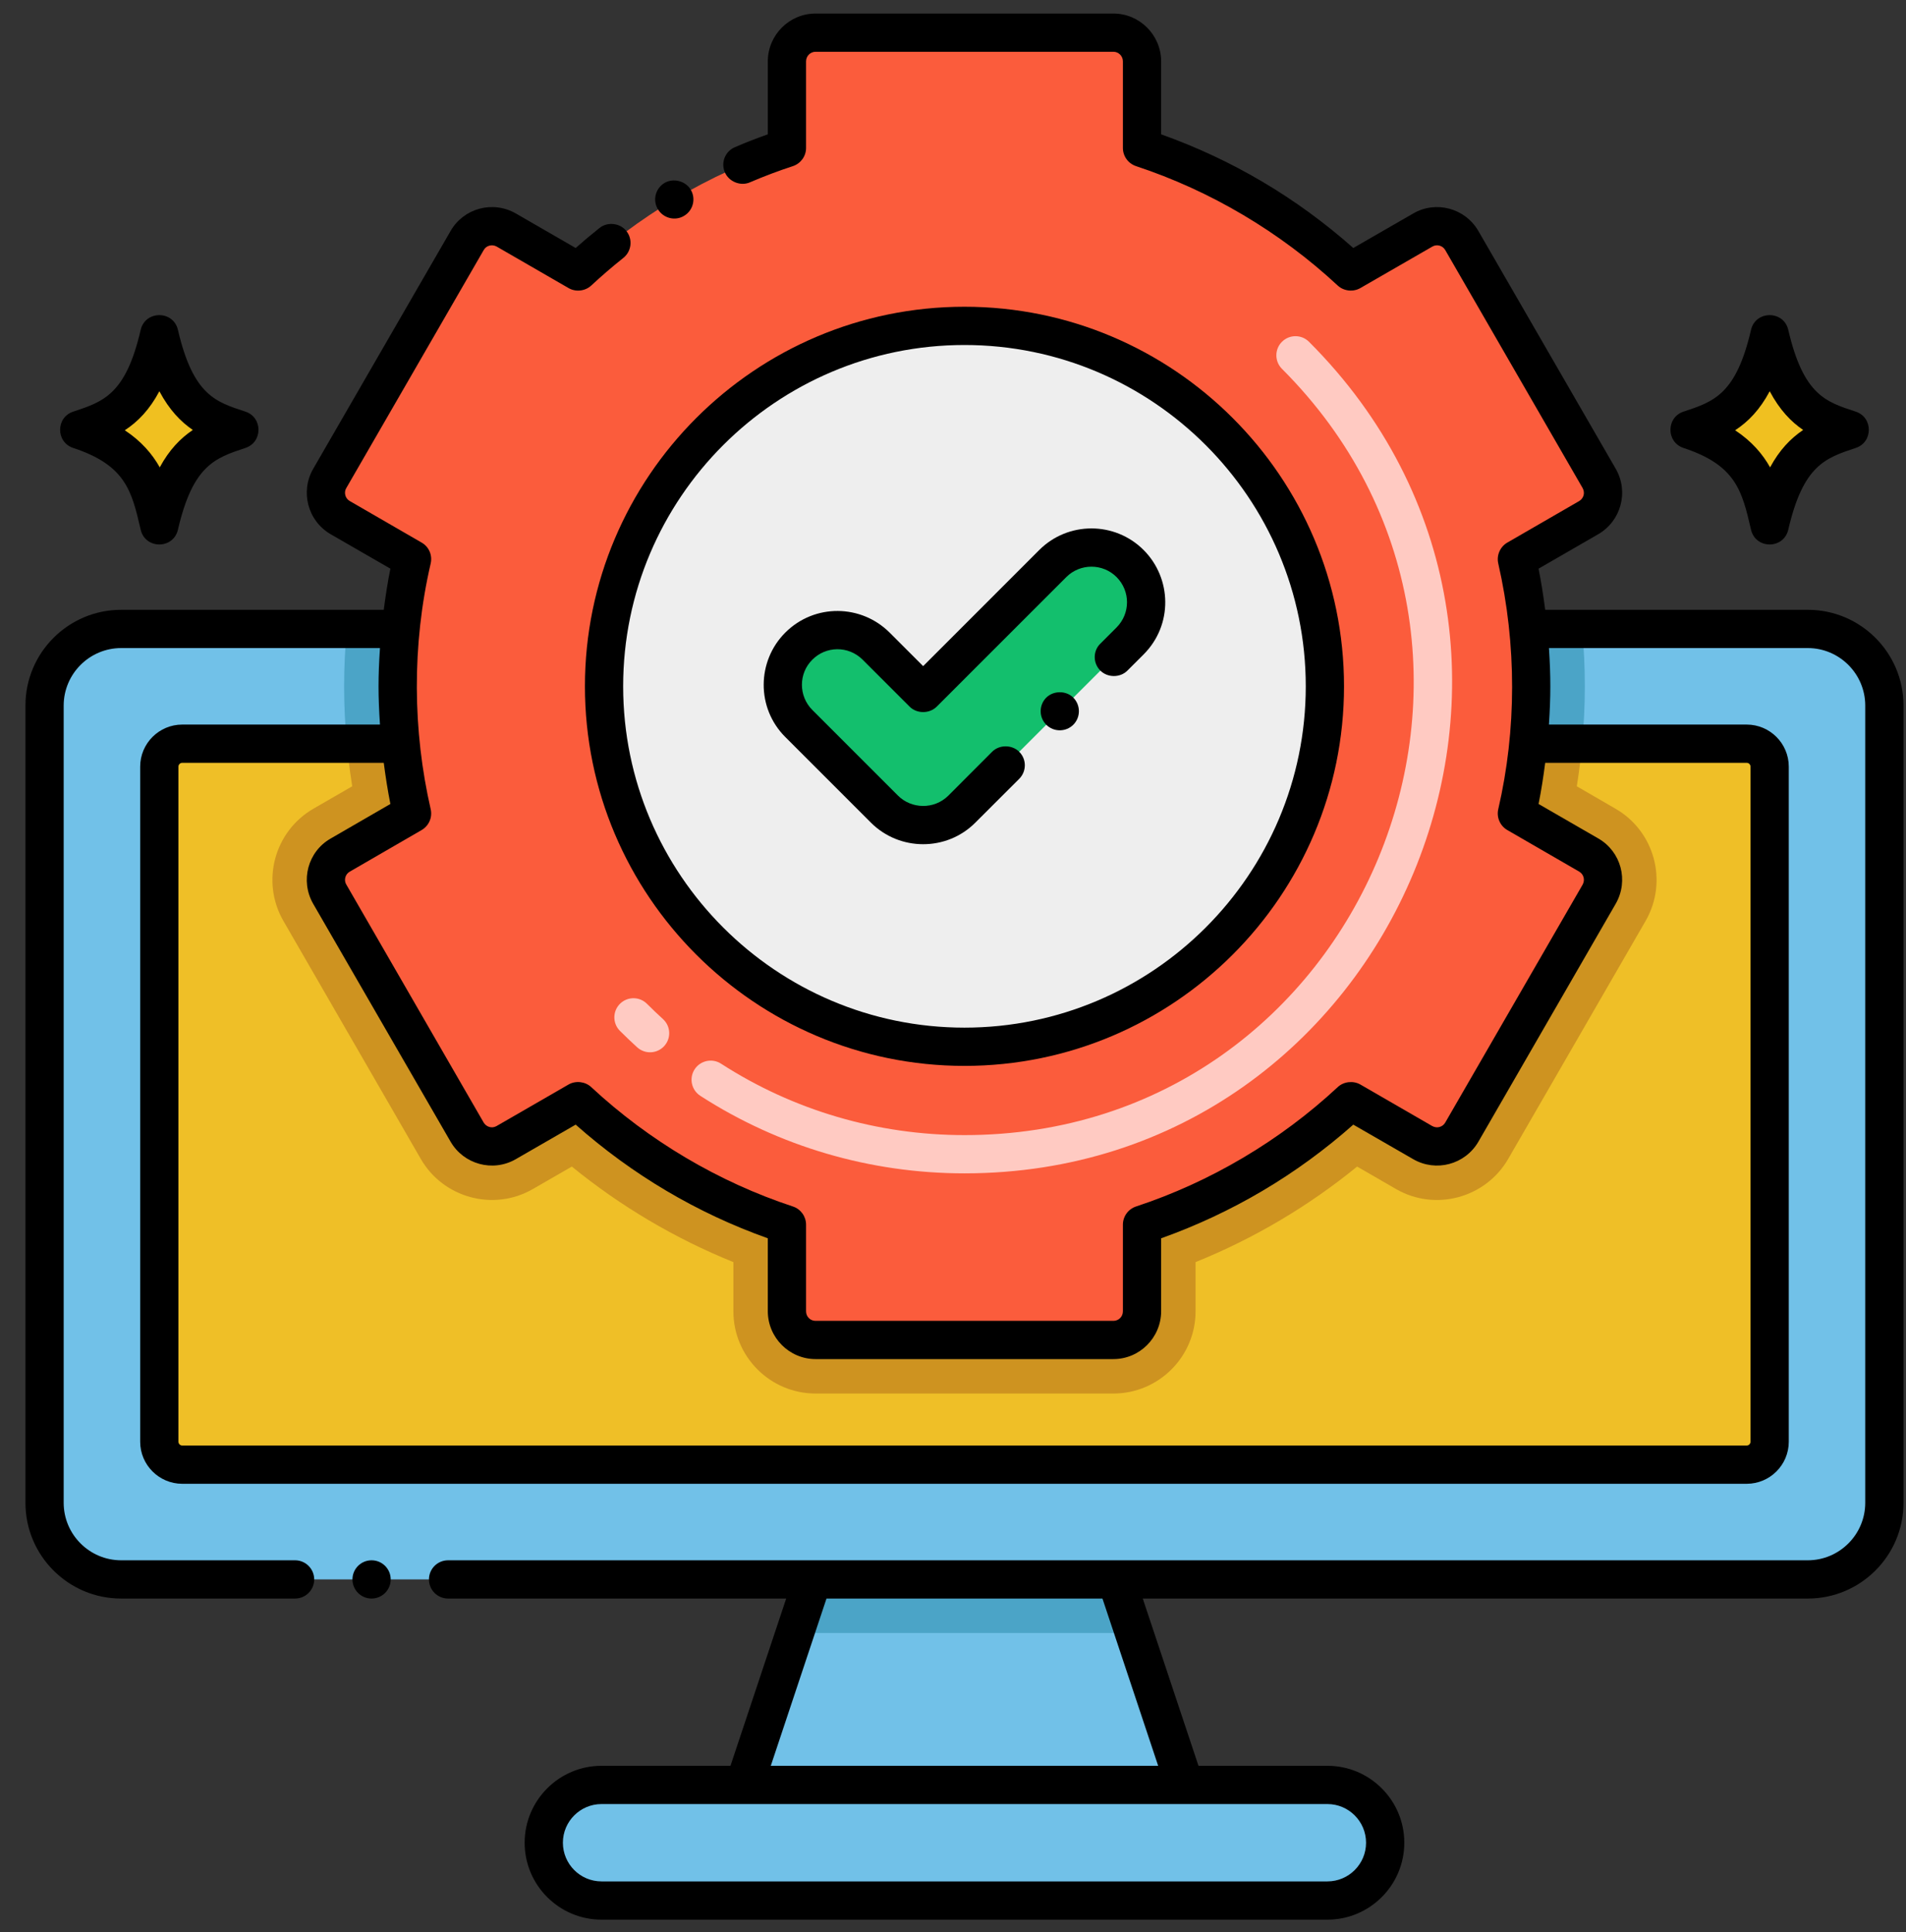 <svg width="73" height="74" viewBox="0 0 73 74" fill="none" xmlns="http://www.w3.org/2000/svg">
<rect x="0" y="0" width="73" height="74" fill="#333333" stroke="none"/>
<path d="M45.374 68.361H28.505L30.444 62.54L31.127 60.489H42.752L43.435 62.54L45.374 68.361Z" fill="#71C1E8"/>
<path d="M43.435 62.54H30.444L31.127 60.489H42.752L43.435 62.54Z" fill="#4BA4C7"/>
<path d="M72.172 27.018V57.56C72.172 59.178 70.86 60.489 69.242 60.489H4.637C3.019 60.489 1.707 59.178 1.707 57.56V27.018C1.707 25.399 3.019 24.088 4.637 24.088H15.345C15.195 25.535 15.192 27.009 15.345 28.482C15.433 29.376 15.579 30.27 15.781 31.157L13.03 32.748C12.506 33.05 12.327 33.721 12.629 34.245L17.891 43.359C18.195 43.884 18.863 44.062 19.388 43.761L22.145 42.17C24.412 44.279 27.131 45.911 30.14 46.904V50.221C30.14 50.827 30.631 51.319 31.238 51.319H42.644C43.249 51.319 43.739 50.829 43.739 50.224V46.904C46.748 45.911 49.467 44.279 51.734 42.17L54.491 43.761C55.016 44.062 55.684 43.884 55.988 43.359L61.25 34.245C61.552 33.721 61.373 33.05 60.849 32.748L58.098 31.157C58.3 30.281 58.446 29.388 58.534 28.482C58.684 27.035 58.687 25.561 58.534 24.088H69.242C70.86 24.088 72.172 25.399 72.172 27.018Z" fill="#71C1E8"/>
<path d="M50.841 72.787H23.038C21.816 72.787 20.826 71.797 20.826 70.575V70.573C20.826 69.351 21.816 68.361 23.038 68.361H50.841C52.062 68.361 53.053 69.351 53.053 70.573V70.575C53.053 71.797 52.062 72.787 50.841 72.787Z" fill="#71C1E8"/>
<path d="M36.939 40.09C44.563 40.09 50.744 33.909 50.744 26.285C50.744 18.661 44.563 12.481 36.939 12.481C29.315 12.481 23.135 18.661 23.135 26.285C23.135 33.909 29.315 40.09 36.939 40.09Z" fill="#EEEEEE"/>
<path d="M67.777 29.361V55.216C67.777 55.701 67.384 56.095 66.898 56.095H6.98C6.495 56.095 6.102 55.701 6.102 55.216V29.361C6.102 28.876 6.495 28.482 6.98 28.482H15.345C15.433 29.376 15.579 30.27 15.781 31.157L13.03 32.748C12.506 33.05 12.327 33.721 12.629 34.245L17.891 43.359C18.195 43.884 18.863 44.062 19.388 43.761L22.145 42.17C24.412 44.279 27.131 45.911 30.14 46.904V50.221C30.14 50.827 30.631 51.319 31.238 51.319H42.644C43.249 51.319 43.739 50.829 43.739 50.224V46.904C46.748 45.911 49.467 44.279 51.734 42.17L54.491 43.761C55.016 44.062 55.684 43.884 55.988 43.359L61.25 34.245C61.552 33.721 61.373 33.05 60.849 32.748L58.098 31.157C58.3 30.281 58.446 29.388 58.534 28.482H66.898C67.384 28.482 67.777 28.876 67.777 29.361Z" fill="#EFBF27"/>
<path d="M63.028 35.268L57.764 44.385C56.899 45.88 54.975 46.407 53.469 45.539L51.978 44.678C50.114 46.198 48.014 47.44 45.79 48.337V50.221C45.79 51.958 44.378 53.37 42.644 53.37H31.235C29.501 53.37 28.089 51.958 28.089 50.221V48.337C25.865 47.44 23.765 46.198 21.901 44.678L20.413 45.536C18.902 46.411 16.976 45.875 16.118 44.388L10.854 35.27C9.986 33.762 10.505 31.837 12.008 30.97L13.49 30.114C13.363 29.314 13.291 28.616 13.285 28.482H15.345C15.433 29.376 15.579 30.27 15.781 31.157L13.03 32.748C12.506 33.05 12.327 33.721 12.629 34.245L17.891 43.359C18.195 43.884 18.863 44.062 19.388 43.761L22.145 42.17C24.412 44.279 27.131 45.911 30.14 46.904V50.221C30.14 50.827 30.629 51.319 31.235 51.319H42.644C43.25 51.319 43.739 50.827 43.739 50.221V46.904C46.748 45.911 49.467 44.279 51.734 42.17L54.491 43.761C55.016 44.062 55.684 43.884 55.988 43.359L61.25 34.245C61.552 33.721 61.373 33.05 60.849 32.748L58.098 31.157C58.3 30.281 58.446 29.388 58.534 28.482H60.594C60.556 28.937 60.485 29.534 60.392 30.114L61.874 30.973C63.374 31.837 63.893 33.762 63.028 35.268Z" fill="#CE9320"/>
<path d="M15.345 24.088C15.195 25.535 15.192 27.009 15.345 28.482H13.285C13.145 27.032 13.145 25.553 13.285 24.088H15.345Z" fill="#4BA4C7"/>
<path d="M60.594 28.482H58.534C58.684 27.035 58.687 25.561 58.534 24.088H60.594C60.734 25.538 60.734 27.018 60.594 28.482Z" fill="#4BA4C7"/>
<path d="M61.25 34.245L55.988 43.359C55.684 43.884 55.016 44.062 54.491 43.761L51.734 42.17C49.467 44.279 46.748 45.911 43.739 46.904V50.221C43.739 50.827 43.25 51.319 42.643 51.319H31.235C30.629 51.319 30.14 50.827 30.14 50.221V46.904C27.131 45.911 24.412 44.279 22.144 42.17L19.388 43.761C18.863 44.062 18.195 43.884 17.89 43.359L12.629 34.245C12.327 33.721 12.506 33.05 13.03 32.748L15.781 31.157C15.579 30.27 15.432 29.376 15.345 28.482C15.192 27.009 15.195 25.535 15.345 24.088C15.432 23.183 15.579 22.289 15.781 21.413L13.03 19.825C12.506 19.52 12.327 18.85 12.629 18.325L17.89 9.211C18.195 8.687 18.863 8.508 19.388 8.81L22.144 10.4C24.412 8.291 27.131 6.659 30.14 5.666V2.35C30.14 1.743 30.629 1.251 31.235 1.251H42.643C43.25 1.251 43.739 1.743 43.739 2.35V5.666C46.748 6.659 49.467 8.291 51.734 10.4L54.491 8.81C55.016 8.508 55.684 8.687 55.988 9.211L61.25 18.325C61.552 18.85 61.373 19.52 60.849 19.825L58.097 21.413C58.3 22.301 58.446 23.194 58.534 24.088C58.686 25.561 58.684 27.035 58.534 28.482C58.446 29.388 58.3 30.281 58.097 31.157L60.849 32.748C61.373 33.05 61.552 33.721 61.25 34.245Z" fill="#FB5C3C"/>
<path d="M36.939 40.09C44.563 40.09 50.744 33.909 50.744 26.285C50.744 18.661 44.563 12.481 36.939 12.481C29.315 12.481 23.135 18.661 23.135 26.285C23.135 33.909 29.315 40.09 36.939 40.09Z" fill="#EEEEEE"/>
<path d="M67.064 20.286C66.719 18.802 66.492 17.821 64.479 17.156C63.81 16.935 63.812 15.985 64.479 15.765C65.647 15.379 66.491 15.1 67.064 12.634C67.239 11.882 68.315 11.88 68.491 12.634C69.077 15.158 69.956 15.395 71.075 15.765C71.744 15.986 71.743 16.935 71.075 17.156C69.907 17.542 69.062 17.821 68.491 20.286C68.316 21.041 67.239 21.041 67.064 20.286Z" fill="black"/>
<path d="M69.061 16.467C68.583 16.789 68.155 17.231 67.795 17.899C67.505 17.384 67.089 16.898 66.456 16.479C66.96 16.148 67.405 15.69 67.78 14.984C68.161 15.702 68.603 16.156 69.061 16.467Z" fill="#F0C020"/>
<path d="M5.388 20.286C5.044 18.802 4.816 17.821 2.804 17.156C2.134 16.935 2.136 15.985 2.804 15.765C3.972 15.379 4.816 15.1 5.388 12.634C5.563 11.882 6.639 11.88 6.815 12.634C7.401 15.158 8.28 15.395 9.399 15.765C10.068 15.986 10.067 16.935 9.399 17.156C8.231 17.542 7.387 17.821 6.815 20.286C6.64 21.041 5.563 21.041 5.388 20.286Z" fill="black"/>
<path d="M7.385 16.467C6.907 16.789 6.479 17.231 6.119 17.899C5.829 17.384 5.413 16.898 4.78 16.479C5.284 16.148 5.729 15.69 6.104 14.984C6.485 15.702 6.928 16.156 7.385 16.467Z" fill="#F0C020"/>
<path d="M43.284 24.546L36.838 30.99C36.013 31.814 34.68 31.794 33.876 30.99L30.594 27.708C29.783 26.897 29.772 25.569 30.594 24.746C31.412 23.928 32.738 23.928 33.556 24.746L35.357 26.547L40.323 21.584C41.141 20.766 42.466 20.766 43.284 21.584C44.102 22.402 44.102 23.728 43.284 24.546Z" fill="#13BF6D"/>
<path d="M36.939 44.938C33.33 44.938 29.831 43.911 26.822 41.968C26.482 41.748 26.384 41.295 26.603 40.955C26.823 40.615 27.277 40.519 27.616 40.737C30.389 42.527 33.613 43.473 36.939 43.473C52.221 43.473 59.895 24.924 49.099 14.126C48.813 13.839 48.813 13.376 49.099 13.09C49.385 12.804 49.849 12.804 50.135 13.09C61.889 24.844 53.465 44.938 36.939 44.938ZM24.406 40.112C24.183 39.909 23.96 39.697 23.744 39.481C23.458 39.195 23.458 38.731 23.744 38.445C24.03 38.159 24.494 38.159 24.78 38.445C24.979 38.644 25.184 38.84 25.39 39.027C25.69 39.299 25.713 39.762 25.441 40.061C25.169 40.361 24.705 40.383 24.406 40.112Z" fill="#FFCAC2"/>
<path d="M40.071 26.719C39.787 27.006 39.787 27.471 40.071 27.756C40.36 28.044 40.826 28.038 41.108 27.756C41.393 27.471 41.393 27.006 41.108 26.719C40.833 26.443 40.35 26.443 40.071 26.719Z" fill="black"/>
<path d="M33.356 31.506C34.457 32.606 36.257 32.609 37.355 31.506L39.037 29.827C39.317 29.547 39.328 29.084 39.037 28.793C38.759 28.515 38.275 28.515 38 28.79L36.321 30.472C35.77 31.017 34.902 30.98 34.394 30.472L31.112 27.19C30.58 26.658 30.581 25.79 31.112 25.266C31.628 24.744 32.486 24.718 33.037 25.263L34.839 27.064C35.114 27.34 35.598 27.34 35.876 27.064L40.839 22.102C41.37 21.57 42.235 21.57 42.766 22.102C43.301 22.643 43.294 23.495 42.766 24.029L42.145 24.65C41.858 24.925 41.854 25.399 42.145 25.684C42.421 25.96 42.904 25.96 43.179 25.684L43.8 25.064C44.931 23.933 44.88 22.144 43.8 21.064C42.7 19.964 40.908 19.961 39.804 21.064L35.357 25.512L34.074 24.229C32.986 23.14 31.198 23.106 30.075 24.229C28.991 25.314 28.958 27.107 30.075 28.225L33.356 31.506Z" fill="black"/>
<path d="M4.637 23.355C2.618 23.355 0.975 24.999 0.975 27.018V57.56C0.975 59.578 2.618 61.222 4.637 61.222H11.302C11.706 61.222 12.034 60.894 12.034 60.489C12.034 60.088 11.709 59.76 11.308 59.757C11.305 59.757 11.302 59.757 11.302 59.757H4.637C3.426 59.754 2.442 58.77 2.439 57.56V27.018C2.442 25.808 3.426 24.823 4.637 24.82H14.553C14.479 25.926 14.48 26.655 14.553 27.75H6.98C6.092 27.75 5.369 28.473 5.369 29.361V55.216C5.369 56.104 6.092 56.827 6.98 56.827H66.898C67.787 56.827 68.51 56.104 68.51 55.216V29.361C68.51 28.473 67.787 27.75 66.898 27.75H59.324C59.394 26.672 59.397 25.93 59.325 24.82H69.242C70.452 24.823 71.436 25.808 71.439 27.018V57.56C71.436 58.77 70.452 59.754 69.242 59.757C68.655 59.757 18.482 59.757 17.161 59.757C16.756 59.757 16.429 60.085 16.429 60.489C16.429 60.894 16.756 61.222 17.161 61.222H30.111L27.977 67.628H23.038C21.415 67.628 20.094 68.949 20.094 70.575C20.094 72.199 21.415 73.52 23.038 73.52H50.841C52.464 73.52 53.785 72.199 53.785 70.573C53.785 68.949 52.464 67.628 50.841 67.628H45.902L43.768 61.222H69.242C71.261 61.222 72.904 59.578 72.904 57.56V27.018C72.904 24.999 71.261 23.355 69.242 23.355H59.181C59.113 22.831 59.032 22.304 58.927 21.779L61.215 20.458C62.074 19.96 62.394 18.853 61.886 17.959L56.621 8.845C56.108 7.961 54.981 7.675 54.125 8.177L51.831 9.498C49.663 7.576 47.187 6.111 44.472 5.145V2.35C44.469 1.339 43.648 0.519 42.644 0.519H31.235C30.23 0.519 29.41 1.339 29.407 2.35V5.145C28.985 5.294 28.56 5.458 28.148 5.637C27.781 5.791 27.6 6.214 27.761 6.598C27.916 6.958 28.358 7.14 28.722 6.984C28.725 6.984 28.725 6.981 28.727 6.981C29.275 6.747 29.826 6.539 30.368 6.363C30.67 6.261 30.872 5.982 30.872 5.666V2.35C30.872 2.148 31.036 1.983 31.236 1.983H42.644C42.843 1.983 43.007 2.148 43.007 2.35V5.666C43.007 5.982 43.209 6.261 43.511 6.363C46.355 7.301 49.027 8.883 51.236 10.937C51.465 11.15 51.828 11.191 52.101 11.033L54.857 9.445C55.022 9.346 55.249 9.395 55.355 9.58L60.614 18.691C60.72 18.883 60.648 19.093 60.479 19.192L57.731 20.78C57.456 20.939 57.312 21.267 57.383 21.577C58.095 24.694 58.087 27.953 57.383 30.994C57.312 31.301 57.453 31.632 57.731 31.79L60.482 33.381C60.663 33.488 60.712 33.705 60.614 33.882L55.352 42.994C55.261 43.151 55.053 43.234 54.854 43.126L52.101 41.535C51.828 41.38 51.465 41.42 51.236 41.634C49.027 43.688 46.355 45.27 43.511 46.207C43.209 46.307 43.007 46.588 43.007 46.905V50.221C43.007 50.426 42.846 50.587 42.644 50.587H31.235C31.033 50.587 30.872 50.426 30.872 50.221V46.904C30.872 46.588 30.67 46.307 30.368 46.207C27.523 45.27 24.852 43.688 22.643 41.634C22.414 41.42 22.05 41.379 21.778 41.534L19.021 43.125C18.835 43.233 18.621 43.155 18.523 42.99L13.265 33.879C13.17 33.73 13.205 33.493 13.394 33.384L16.148 31.79C16.425 31.629 16.566 31.31 16.496 30.994C15.809 28 15.766 24.725 16.496 21.577C16.566 21.261 16.429 20.941 16.148 20.78L13.396 19.189C13.211 19.085 13.168 18.847 13.262 18.694L18.526 9.577C18.627 9.399 18.847 9.347 19.021 9.442L21.778 11.034C22.051 11.192 22.414 11.15 22.643 10.937C23.035 10.573 23.448 10.216 23.876 9.876C24.189 9.624 24.242 9.164 23.99 8.848C23.75 8.54 23.27 8.485 22.962 8.731C22.648 8.98 22.341 9.238 22.048 9.498L19.754 8.174C18.865 7.669 17.756 7.978 17.258 8.845L11.993 17.959C11.495 18.827 11.784 19.946 12.661 20.458L14.952 21.779C14.847 22.298 14.766 22.826 14.698 23.355H4.637ZM52.32 70.575C52.32 71.391 51.656 72.055 50.841 72.055H23.038C22.223 72.055 21.559 71.391 21.559 70.573C21.559 69.757 22.223 69.093 23.038 69.093H50.841C51.656 69.093 52.32 69.757 52.32 70.575ZM44.358 67.628H29.521L31.655 61.222H42.224L44.358 67.628ZM12.664 32.115C11.793 32.612 11.49 33.727 11.993 34.611L17.258 43.726C17.758 44.59 18.871 44.902 19.751 44.397L22.048 43.072C24.216 44.991 26.692 46.459 29.407 47.425V50.22C29.41 51.231 30.231 52.051 31.236 52.051H42.644C43.648 52.051 44.469 51.231 44.472 50.22V47.425C47.188 46.456 49.666 44.991 51.831 43.072L54.125 44.394C54.997 44.898 56.111 44.602 56.621 43.728L61.883 34.611C62.391 33.723 62.084 32.612 61.215 32.112L58.927 30.791C59.032 30.27 59.113 29.743 59.181 29.215H66.898C66.979 29.215 67.045 29.28 67.045 29.361V55.215C67.045 55.296 66.979 55.362 66.898 55.362H6.98C6.9 55.362 6.834 55.296 6.834 55.215V29.361C6.834 29.28 6.9 29.215 6.98 29.215H14.698C14.766 29.738 14.847 30.264 14.952 30.791L12.664 32.115Z" fill="black"/>
<path d="M14.231 61.222C14.636 61.222 14.964 60.894 14.964 60.489C14.964 60.085 14.636 59.757 14.231 59.757C13.827 59.757 13.499 60.085 13.499 60.489C13.499 60.894 13.827 61.222 14.231 61.222Z" fill="black"/>
<path d="M26.202 8.265C26.548 8.06 26.662 7.608 26.454 7.263C26.255 6.928 25.786 6.809 25.449 7.008C25.103 7.216 24.989 7.667 25.197 8.013C25.407 8.363 25.863 8.474 26.202 8.265Z" fill="black"/>
<path d="M36.939 40.822C44.955 40.822 51.476 34.301 51.476 26.285C51.476 18.27 44.955 11.748 36.939 11.748C28.924 11.748 22.403 18.269 22.403 26.285C22.403 34.301 28.924 40.822 36.939 40.822ZM36.939 13.213C44.148 13.213 50.011 19.077 50.011 26.285C50.011 33.493 44.148 39.357 36.939 39.357C29.731 39.357 23.867 33.493 23.867 26.285C23.867 19.077 29.731 13.213 36.939 13.213Z" fill="black"/>
</svg>

